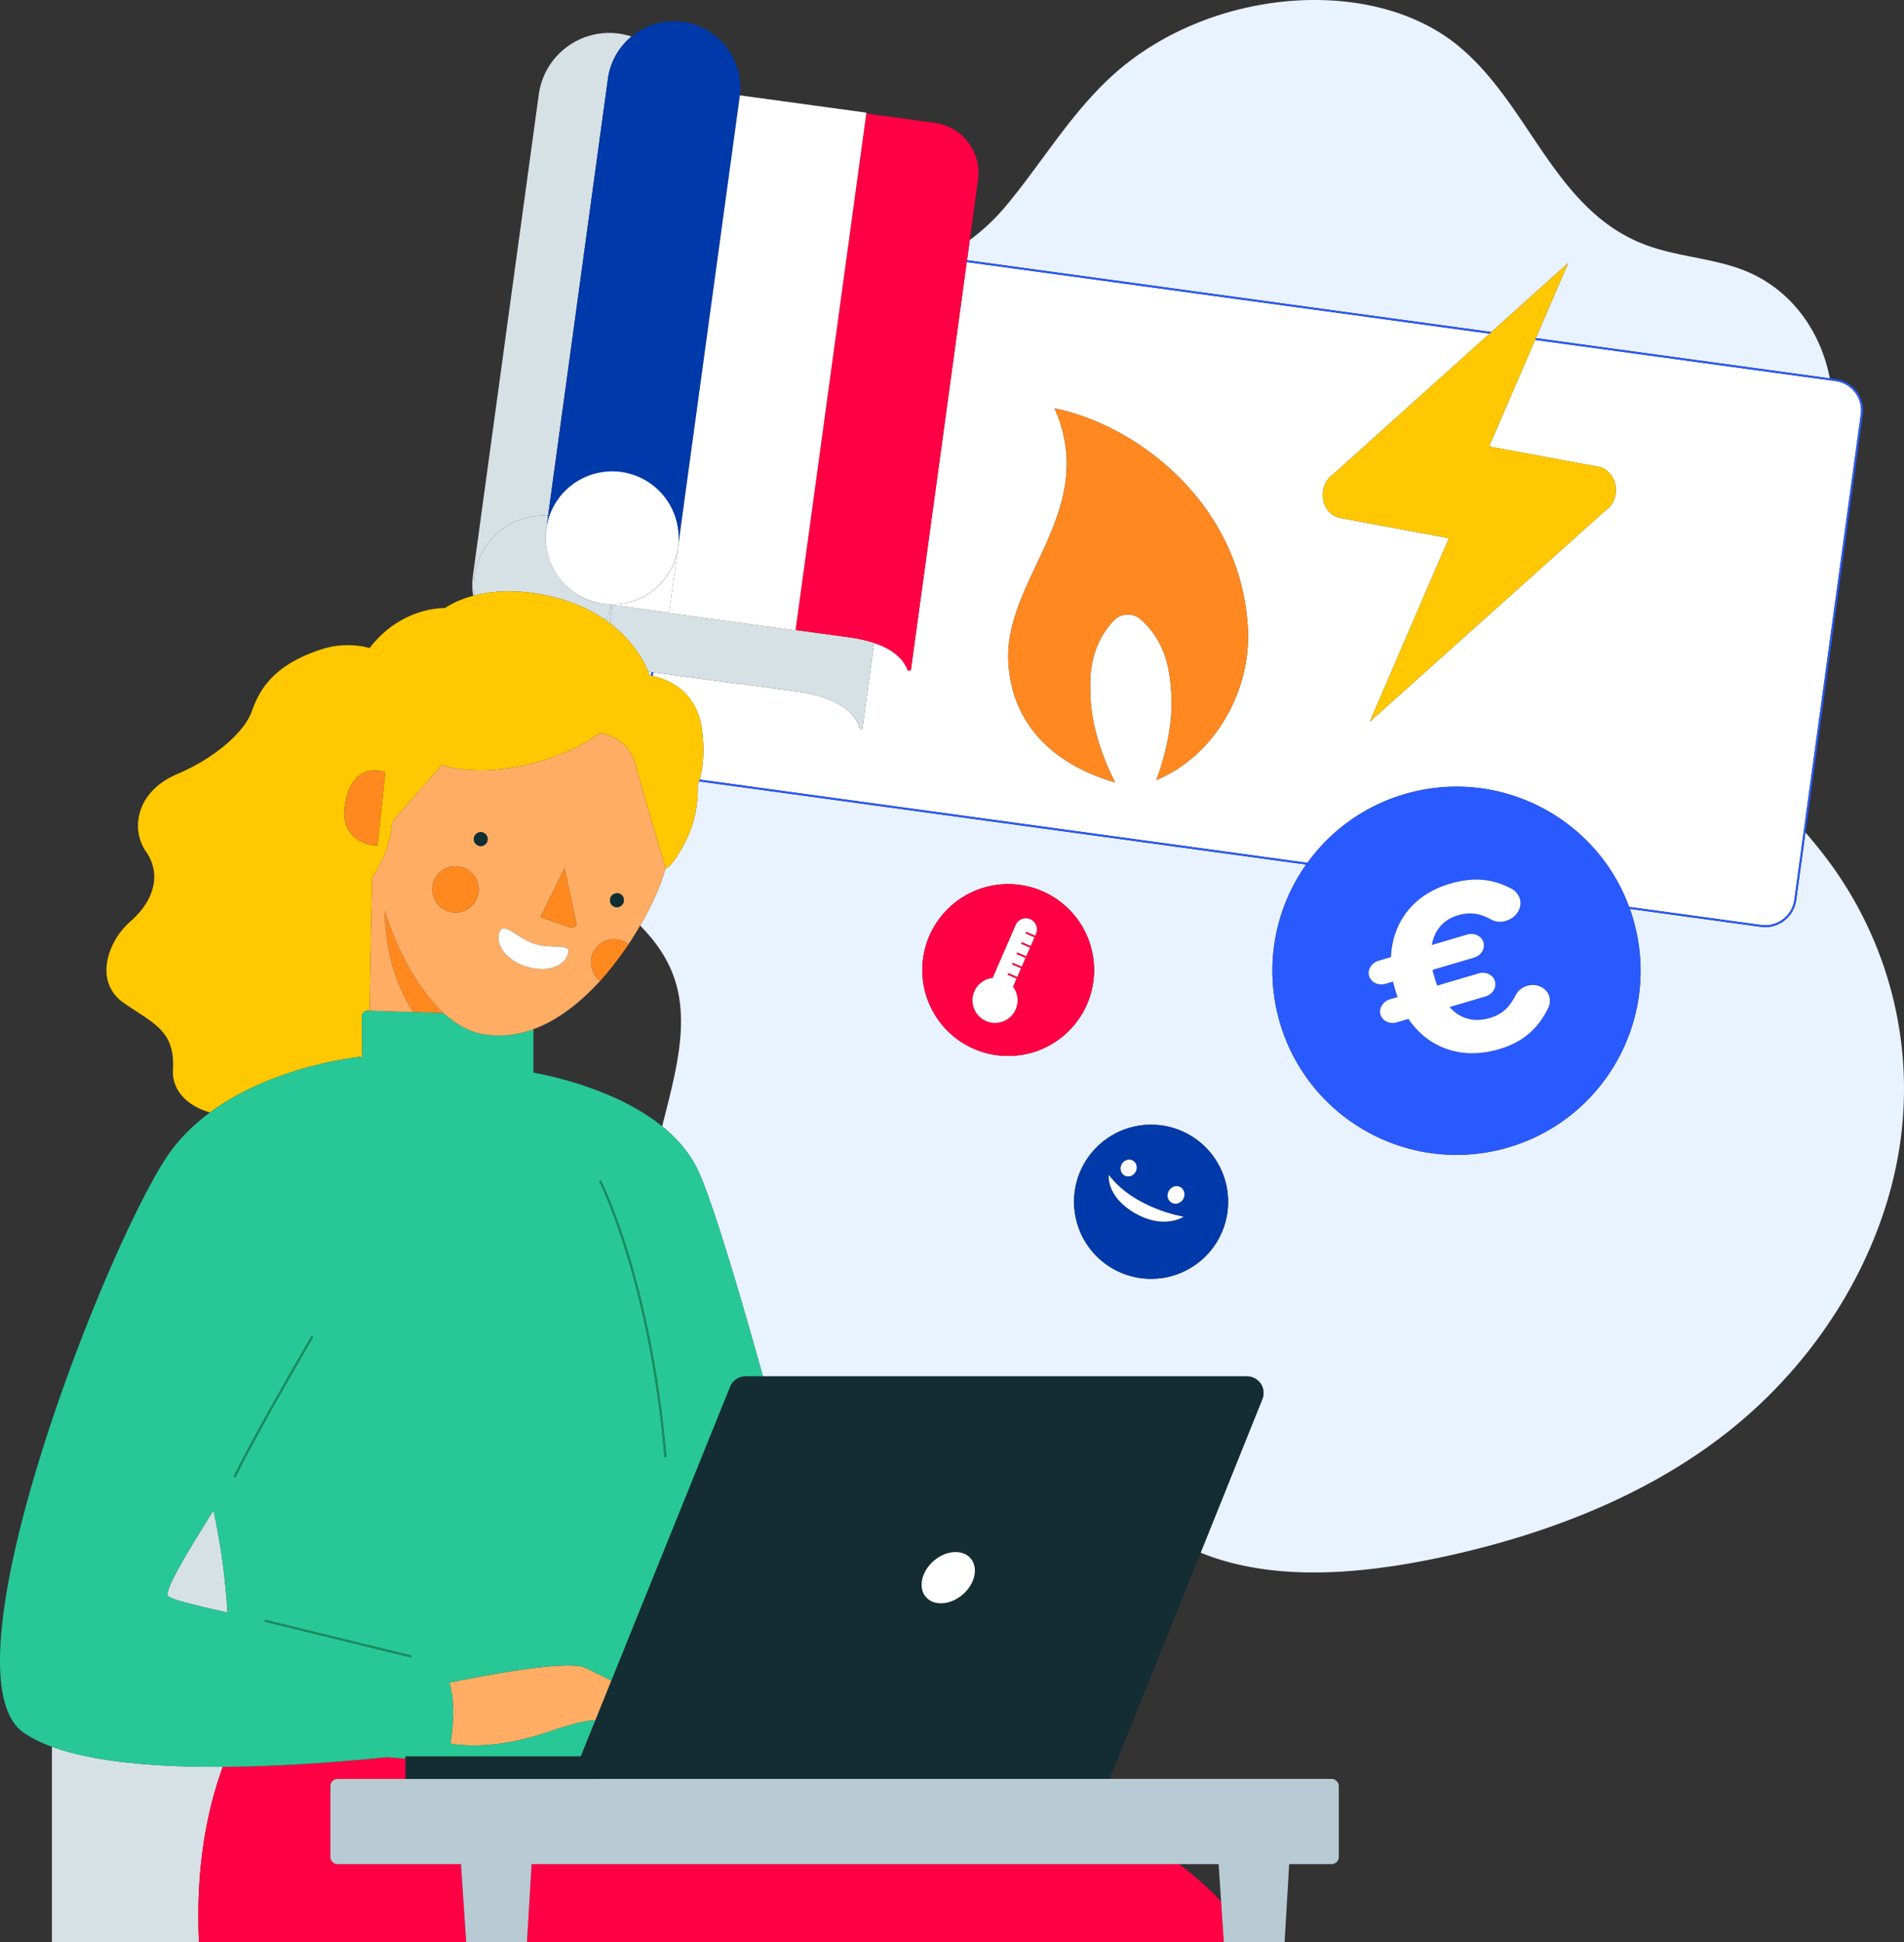 <?xml version="1.0" encoding="UTF-8"?>
<svg xmlns="http://www.w3.org/2000/svg" id="Calque_1" data-name="Calque 1" viewBox="0 0 2002.16 2041.649">
  <rect x="0" y="0" width="2002.16" height="2041.649" fill="#333333" stroke="none"/>
  <defs>
    <style>.cls-1{fill:none;}.cls-2{fill:#e9f2ff;}.cls-3{fill:#fff;}.cls-4{fill:#2859ff;}.cls-5{fill:#285aff;}.cls-6{fill:#d6e1e6;}.cls-7{fill:#f04;}.cls-8{fill:#0039a9;}.cls-9{fill:#ff8920;}.cls-10{fill:#ffc802;}.cls-11{fill:#ffc800;}.cls-12{fill:#ff891f;}.cls-13{fill:#ffad64;}.cls-14{fill:#27c896;}.cls-15{fill:#132d32;}.cls-16{fill:#b8cad3;}.cls-17{fill:#122d32;}.cls-18{fill:#15915e;}</style>
  </defs>
  <title>cheque-energies-service-en-ligne</title>
  <path class="cls-1" d="M608.641,588.815c.343-.036.688-.063,1.032-.094C609.329,588.753,608.984,588.779,608.641,588.815Z" transform="translate(-44.322 -46.601)"></path>
  <path class="cls-1" d="M612.023,588.536c.541-.031,1.085-.047,1.628-.066C613.108,588.49,612.564,588.5,612.023,588.536Z" transform="translate(-44.322 -46.601)"></path>
  <path class="cls-1" d="M548.71,632.5c.057-.13.113-.26.171-.389C548.823,632.243,548.768,632.373,548.71,632.5Z" transform="translate(-44.322 -46.601)"></path>
  <path class="cls-1" d="M547.227,636.123c.122-.323.241-.647.367-.968C547.468,635.476,547.35,635.8,547.227,636.123Z" transform="translate(-44.322 -46.601)"></path>
  <path class="cls-1" d="M605.365,589.236c.141-.021.282-.04.423-.06C605.646,589.2,605.505,589.215,605.365,589.236Z" transform="translate(-44.322 -46.601)"></path>
  <path class="cls-1" d="M615.5,588.412c.729-.008,1.462.007,2.195.021C616.966,588.42,616.233,588.4,615.5,588.412Z" transform="translate(-44.322 -46.601)"></path>
  <path class="cls-1" d="M705.207,1039.25c-.413.619-.844,1.237-1.263,1.856q-.546.807-1.1,1.613c-.455.663-.9,1.325-1.366,1.987-6.18,8.907-12.9,17.717-20.087,26.145-1.948,2.32-3.911,4.621-5.9,6.88-.032-.024-.062-.051-.094-.075-20.332,22.377-44.1,41.286-70.165,50.825v45.656c21.35,3.885,88.585,18.6,135.385,56.427,13.079-52.307,28.771-105.779,13.57-153.331-7.176-22.447-20.321-41.075-36.724-57.683-3.778,6.505-7.877,13.108-12.27,19.692Z" transform="translate(-44.322 -46.601)"></path>
  <path class="cls-1" d="M620.694,588.549c-.54-.032-1.08-.073-1.618-.093.537.02,1.078.066,1.618.1Z" transform="translate(-44.322 -46.601)"></path>
  <path class="cls-1" d="M542.876,654.192c.062-.549.109-1.1.183-1.646C542.985,653.1,542.938,653.643,542.876,654.192Z" transform="translate(-44.322 -46.601)"></path>
  <path class="cls-1" d="M545.916,639.885c.164-.517.325-1.035.5-1.547C546.241,638.85,546.081,639.369,545.916,639.885Z" transform="translate(-44.322 -46.601)"></path>
  <path class="cls-1" d="M542.412,661.892c0-.571,0-1.14.017-1.713C542.411,660.752,542.416,661.321,542.412,661.892Z" transform="translate(-44.322 -46.601)"></path>
  <path class="cls-1" d="M542.477,665.674c-.025-.573-.058-1.145-.069-1.72C542.419,664.529,542.452,665.1,542.477,665.674Z" transform="translate(-44.322 -46.601)"></path>
  <path class="cls-1" d="M543.1,672.6h.006c-.056-.405-.121-.808-.171-1.214C542.983,671.795,543.042,672.2,543.1,672.6Z" transform="translate(-44.322 -46.601)"></path>
  <path class="cls-1" d="M542.542,658.067c.034-.564.056-1.127.1-1.693C542.6,656.94,542.576,657.5,542.542,658.067Z" transform="translate(-44.322 -46.601)"></path>
  <path class="cls-1" d="M544.793,643.774c.183-.708.365-1.417.568-2.116C545.158,642.357,544.977,643.066,544.793,643.774Z" transform="translate(-44.322 -46.601)"></path>
  <path class="cls-1" d="M543.652,648.812c-.088.475-.147.948-.226,1.422.085-.513.155-1.032.251-1.54C543.67,648.734,543.66,648.772,543.652,648.812Z" transform="translate(-44.322 -46.601)"></path>
  <path class="cls-1" d="M543.879,647.737c.177-.881.358-1.76.565-2.627C544.236,645.978,544.056,646.857,543.879,647.737Z" transform="translate(-44.322 -46.601)"></path>
  <path class="cls-1" d="M542.733,669.414c-.054-.574-.115-1.146-.156-1.722C542.618,668.268,542.679,668.84,542.733,669.414Z" transform="translate(-44.322 -46.601)"></path>
  <path class="cls-1" d="M1328.361,2045.259l-2.617-39.1h-41.31A386.133,386.133,0,0,1,1328.361,2045.259Z" transform="translate(-44.322 -46.601)"></path>
  <path class="cls-2" d="M1612.623,395.611l80.787-72.624-34.07,79.022,309.139,42.334c-9.517-49.606-40.763-94.232-90.7-113.732-31.819-12.426-69.1-14.256-101.343-25.966-97.94-35.565-122.508-147.767-199.207-210.29-92.217-75.173-264.169-59.655-364.506,32.9-44.328,40.888-73.707,92.007-111.907,137.372a217.546,217.546,0,0,1-36.715,34.251L1061.2,320.1Z" transform="translate(-44.322 -46.601)"></path>
  <path class="cls-2" d="M725.866,752.545c1.066,2.66,1.511,4.2,1.511,4.2s.466.044,1.3.171l.535-3.91Z" transform="translate(-44.322 -46.601)"></path>
  <path class="cls-2" d="M1960.117,942.563c-5.537-7.041-11.345-14-17.222-20.965l-9.739,71.115a32.946,32.946,0,0,1-37.132,28.188l-137.834-18.875q1.787,5.022,3.324,10.193c30.284,102.486-28.27,210.123-130.782,240.411s-210.167-28.235-240.447-130.721a193.131,193.131,0,0,1,27.546-166.492L779.417,867.99a37.249,37.249,0,0,1-1.463,3.916S780.1,901,766.34,928.68c-15.61,31.408-22.08,30.687-22.08,30.687v0a238.314,238.314,0,0,1-13.723,35.561c-3.784,7.873-8.157,16.167-13.069,24.625,16.4,16.609,29.548,35.236,36.724,57.683,15.2,47.552-.491,101.024-13.57,153.331,14.592,11.8,27.2,25.833,35.8,42.5,14.545,28.174,42.682,122,70.189,220.406h509.008a17.367,17.367,0,0,1,16.113,23.847l-64.93,161.464c5.635,2.244,11.364,4.344,17.229,6.236,71.929,23.205,156.263,15.567,236.589-1.616,106.448-22.771,213.4-63.192,299.384-130.663,100.352-78.741,165.909-191.573,182.241-303.457S2026.919,1027.508,1960.117,942.563Zm-898.983,202.991a90.344,90.344,0,1,1,122.63-35.92A90.354,90.354,0,0,1,1061.134,1145.554Zm273.906,175.212a81.021,81.021,0,1,1-69.4-91.172A81.021,81.021,0,0,1,1335.039,1320.766Z" transform="translate(-44.322 -46.601)"></path>
  <path class="cls-3" d="M1521.071,881.489c98.328-29.052,201.371,23.618,236.341,118.411l138.882,19.019a31,31,0,0,0,34.879-26.478l69.89-510.364a30.964,30.964,0,0,0-26.477-34.879l-316.071-43.283-48.3,112.022,114.637,21.247c12.507,2.318,20.808,15.693,18.263,29.427-1.132,6.106-4.49,12.588-10.2,16.265L1484.734,805.23l83.191-192.95-113.942-21.119c-12.507-2.318-20.949-14.933-18.262-29.431,1.132-6.105,4.489-12.584,10.2-16.261l164.753-148.107-549.748-75.283-48.114,351.344c-.044.322-.106.636-.156.956l-10.349,75.573a2,2,0,0,1-3.845.447c-3.488-9.108-12.506-20.413-34.929-27.93l-.671,4.9c-.047.344-.113.681-.167,1.023l-11.453,83.633a1.459,1.459,0,0,1-2.844.228c-3.865-13.132-18.07-32.166-66.7-38.825l-52.846-7.237-7.011-.96-.061.448L731.2,753.275l-.545,3.98c10.99,2.121,46.2,12.335,51.9,56.687,3.342,26.015-.068,43.624-2.536,52.111l639.14,87.525A192.731,192.731,0,0,1,1521.071,881.489Zm-571.686-55.9.256-1.872A15.945,15.945,0,0,1,949.386,825.585Zm50.82-60.288.24-1.752A14.915,14.915,0,0,1,1000.206,765.3ZM1260.189,866.59s18.359-45.472,15.931-88.946c-1.213-21.736-3.835-54.3-31.765-79.573a20.675,20.675,0,0,0-29.634,1.654c-25.734,28.272-24.715,60.923-23.5,82.659,2.474,44.31,25.723,86.621,25.723,86.621-63.679-18.25-108.609-60.189-112.3-126.235-4.9-87.784,96.333-159.687,48.576-266.881,85.312,17.041,195.937,98.922,203.311,231.015C1360.221,772.95,1321.45,841.367,1260.189,866.59Z" transform="translate(-44.322 -46.601)"></path>
  <path class="cls-4" d="M1658.517,403.914,1974.587,447.2a30.964,30.964,0,0,1,26.477,34.879l-69.89,510.364a31,31,0,0,1-34.879,26.478L1757.413,999.9c.261.707.524,1.413.777,2.125l137.834,18.875a32.946,32.946,0,0,0,37.132-28.188l9.739-71.115,60.152-439.25a32.964,32.964,0,0,0-28.187-37.132l-6.382-.874-309.139-42.334Z" transform="translate(-44.322 -46.601)"></path>
  <polygon class="cls-4" points="1568.301 349.01 1016.875 273.497 1016.604 275.478 1566.352 350.762 1568.301 349.01"></polygon>
  <path class="cls-4" d="M1419.153,953.578l-639.14-87.525c-.207.712-.406,1.354-.6,1.937l638.414,87.426C1418.267,954.8,1418.711,954.189,1419.153,953.578Z" transform="translate(-44.322 -46.601)"></path>
  <path class="cls-4" d="M729.216,753l-.535,3.91c.52.078,1.182.189,1.972.341l.545-3.98Z" transform="translate(-44.322 -46.601)"></path>
  <path class="cls-5" d="M1757.413,999.9c-34.97-94.793-138.013-147.463-236.341-118.411a192.731,192.731,0,0,0-101.919,72.089c-.442.611-.886,1.221-1.321,1.838a193.131,193.131,0,0,0-27.546,166.492c30.28,102.486,137.931,161.014,240.447,130.721S1791.8,1114.7,1761.514,1012.218q-1.529-5.174-3.324-10.193C1757.937,1001.313,1757.674,1000.607,1757.413,999.9Zm-114.9-8.564c2.85,9.652-3.733,19.987-14.537,23.181a20.039,20.039,0,0,1-15.755-1.341c-11.194-6.286-21.718-8.273-34.734-4.426-15.794,4.666-24.786,16.015-27.521,31.217L1587.082,1029c7.481-2.21,15.2,1.5,17.16,8.122,2.036,6.892-2.512,13.932-9.99,16.142l-43.488,12.851c.538,2.839,1.432,5.871,2.246,8.627a74.692,74.692,0,0,0,2.64,7.913l43.488-12.847c7.481-2.21,15.2,1.5,17.16,8.119,2.036,6.892-2.509,13.935-9.989,16.146l-37.67,11.13c10.8,12.1,25.352,16.49,42.525,11.416,13.295-3.93,20.417-11.429,26.983-23.861a19.72,19.72,0,0,1,12.139-9.881c9.969-2.946,20.479,2.043,23.168,11.139a17.805,17.805,0,0,1-.783,11.623c-9.954,20.33-24.943,35.852-51.813,43.792-40.717,12.032-75.289-2.04-95.514-31.741l-12.187,3.6c-7.477,2.21-15.2-1.5-17.152-8.119s2.508-13.931,9.985-16.142l8.033-2.372a70.429,70.429,0,0,1-2.478-7.361c-.815-2.76-1.791-6.068-2.329-8.907l-8.033,2.373c-7.477,2.21-15.2-1.5-17.157-8.123s2.508-13.931,9.986-16.142l13.019-3.847c1.435-34.9,21.979-65.255,61.592-76.959,27.7-8.185,46.925-4.268,64.685,4.872A18.209,18.209,0,0,1,1642.515,991.336Z" transform="translate(-44.322 -46.601)"></path>
  <path class="cls-3" d="M1633.309,980.565c-17.76-9.14-36.987-13.057-64.685-4.872-39.613,11.7-60.157,42.059-61.592,76.959l-13.019,3.847c-7.478,2.211-11.942,9.526-9.986,16.142s9.679,10.333,17.157,8.123l8.033-2.373c.538,2.839,1.515,6.147,2.329,8.907a70.429,70.429,0,0,0,2.478,7.361l-8.033,2.372c-7.477,2.211-11.942,9.525-9.985,16.142s9.675,10.329,17.152,8.119l12.188-3.6c20.225,29.7,54.8,43.773,95.514,31.741,26.87-7.94,41.859-23.462,51.813-43.792a17.805,17.805,0,0,0,.783-11.623c-2.688-9.1-13.2-14.085-23.168-11.139a19.72,19.72,0,0,0-12.139,9.881c-6.566,12.432-13.688,19.931-26.983,23.861-17.174,5.073-31.725.679-42.525-11.416l37.67-11.13c7.481-2.21,12.025-9.253,9.989-16.146-1.957-6.616-9.679-10.329-17.16-8.119l-43.488,12.847a74.692,74.692,0,0,1-2.64-7.913c-.815-2.756-1.708-5.788-2.246-8.627l43.488-12.851c7.477-2.21,12.025-9.25,9.99-16.142-1.957-6.62-9.679-10.333-17.16-8.122l-37.115,10.968c2.736-15.2,11.728-26.551,27.521-31.217,13.016-3.847,23.54-1.86,34.734,4.426a20.039,20.039,0,0,0,15.755,1.341c10.8-3.194,17.388-13.529,14.537-23.181A18.209,18.209,0,0,0,1633.309,980.565Z" transform="translate(-44.322 -46.601)"></path>
  <path class="cls-6" d="M542.934,671.388c-.08-.655-.138-1.315-.2-1.974-.054-.574-.115-1.146-.156-1.722-.047-.67-.072-1.344-.1-2.018-.025-.573-.058-1.145-.069-1.72-.013-.685,0-1.374,0-2.062,0-.571,0-1.14.017-1.713.022-.7.071-1.407.113-2.112.034-.564.056-1.127.1-1.693.06-.726.15-1.454.231-2.182.062-.549.109-1.1.183-1.646.008-.059.012-.118.02-.178.1-.718.229-1.423.347-2.133.079-.474.138-.947.226-1.422.007-.04.017-.078.025-.118.06-.322.137-.637.2-.957.177-.881.358-1.76.565-2.627.108-.45.234-.89.349-1.336.184-.708.365-1.417.568-2.116.174-.6.367-1.183.555-1.773.165-.516.324-1.036.5-1.547.256-.746.532-1.481.811-2.215.123-.323.24-.648.367-.968.354-.895.729-1.777,1.116-2.653.057-.129.112-.26.171-.389a74.127,74.127,0,0,1,56.484-42.878c.141-.021.282-.039.423-.06.947-.137,1.9-.261,2.854-.361.343-.037.688-.062,1.032-.094.781-.071,1.563-.139,2.35-.185.541-.032,1.085-.046,1.628-.066.617-.022,1.232-.051,1.852-.058.729-.009,1.462.008,2.195.021.46.009.917.006,1.378.023.538.02,1.079.061,1.618.093l62.869-459.091A69.68,69.68,0,0,1,708.365,85a75.094,75.094,0,0,0-13.256-3.074h0a74.769,74.769,0,0,0-84.222,63.934l-69.23,505.54a74.709,74.709,0,0,0,.174,21.545c.42-.113.839-.226,1.268-.337C543.042,672.2,542.983,671.795,542.934,671.388Z" transform="translate(-44.322 -46.601)"></path>
  <path class="cls-6" d="M757.29,621.469h0a69.9,69.9,0,0,1-67.945,60.4A69.228,69.228,0,0,0,757.3,622.048h0c.016-.12.024-.238.04-.358a69.7,69.7,0,0,0,.578-10.838,70.359,70.359,0,0,1-.584,10.256C757.314,621.229,757.306,621.348,757.29,621.469Z" transform="translate(-44.322 -46.601)"></path>
  <path class="cls-6" d="M731.2,753.275l90.587,12.405.061-.448,7.011.96,52.846,7.237c48.626,6.659,62.831,25.693,66.7,38.825a1.459,1.459,0,0,0,2.844-.228L962.7,728.393c.053-.342.119-.679.167-1.023l.671-4.9a146.429,146.429,0,0,0-26.639-5.961l-31.659-4.336L880.9,708.841l-.057.419-133-18.213.057-.419-59.569-8.157-2.641,19.284c25.582,19.434,36.528,41.7,40.172,50.79l3.35.459Z" transform="translate(-44.322 -46.601)"></path>
  <path class="cls-6" d="M687.636,682.375a73.464,73.464,0,0,1-6.578,16.006q2.395,1.67,4.637,3.374l2.641-19.284Z" transform="translate(-44.322 -46.601)"></path>
  <path class="cls-6" d="M949.642,823.712l-.256,1.872A15.945,15.945,0,0,0,949.642,823.712Z" transform="translate(-44.322 -46.601)"></path>
  <path class="cls-6" d="M682.217,681.633q-1.821-.154-3.652-.4c-.121-.017-.239-.041-.359-.058q-1.852-.263-3.667-.62A60.464,60.464,0,0,1,649.695,670.4a70,70,0,0,1-31.1-50.666c-.031-.27-.055-.541-.082-.812-.085-.856-.158-1.713-.211-2.576-.044-.7-.081-1.394-.1-2.094-.011-.358-.018-.716-.024-1.075-.017-.971-.018-1.944.005-2.922,0-.048,0-.1,0-.145a70.632,70.632,0,0,1,.626-7.755l1.89-13.8c-.539-.032-1.08-.077-1.618-.1-.461-.017-.918-.014-1.378-.023-.733-.014-1.466-.029-2.195-.021-.62.007-1.235.035-1.852.058-.543.02-1.088.035-1.628.066-.787.046-1.568.115-2.35.185-.344.031-.689.058-1.032.094-.957.1-1.907.224-2.854.361-.141.02-.282.039-.423.06a74.127,74.127,0,0,0-56.484,42.878c-.058.129-.113.26-.171.389-.387.876-.762,1.758-1.116,2.653-.127.32-.245.645-.367.968-.278.734-.555,1.469-.811,2.215-.175.511-.336,1.03-.5,1.547-.188.59-.381,1.176-.555,1.773-.2.7-.385,1.408-.568,2.116-.116.446-.242.887-.349,1.336-.207.867-.388,1.746-.565,2.627-.064.32-.141.635-.2.957-.1.509-.166,1.027-.251,1.54-.118.71-.249,1.415-.347,2.133-.008.059-.012.119-.02.178-.074.55-.122,1.1-.183,1.646-.082.728-.171,1.457-.231,2.182-.047.566-.069,1.129-.1,1.693-.042.7-.091,1.41-.113,2.112-.018.573-.013,1.142-.017,1.713-.006.688-.017,1.377,0,2.062.011.576.044,1.147.069,1.72.029.674.053,1.348.1,2.018.041.577.1,1.149.156,1.722.062.659.121,1.319.2,1.974.049.407.115.809.171,1.214,20.253-5.22,50.232-7.7,89.207,3.23a159.968,159.968,0,0,1,48.747,22.548,73.464,73.464,0,0,0,6.578-16.006Z" transform="translate(-44.322 -46.601)"></path>
  <polygon class="cls-7" points="637.895 635.032 637.895 635.032 643.314 635.774 644.014 635.87 703.582 644.027 637.895 635.032"></polygon>
  <path class="cls-7" d="M880.9,708.841l24.333,3.332,31.659,4.336a146.429,146.429,0,0,1,26.639,5.961c22.423,7.517,31.441,18.822,34.929,27.93a2,2,0,0,0,3.845-.447l10.349-75.573c.05-.319.112-.634.156-.956l48.114-351.344.271-1.981,2.906-21.224,8.681-63.39a52.987,52.987,0,0,0-45.308-59.686l-72.224-9.891Z" transform="translate(-44.322 -46.601)"></path>
  <polygon class="cls-7" points="777.933 101.093 777.914 101.09 777.914 101.09 777.933 101.093"></polygon>
  <path class="cls-3" d="M822.153,148.436l.1-.742-.019,0C822.2,147.94,822.187,148.187,822.153,148.436Z" transform="translate(-44.322 -46.601)"></path>
  <path class="cls-3" d="M689.344,681.872a70.155,70.155,0,0,1-7.127-.239l65.687,9,9.391-68.58A69.228,69.228,0,0,1,689.344,681.872Z" transform="translate(-44.322 -46.601)"></path>
  <path class="cls-3" d="M757.394,621.334c-.016.12-.041.236-.058.355s-.023.238-.04.358Z" transform="translate(-44.322 -46.601)"></path>
  <path class="cls-3" d="M674.539,680.552A69.472,69.472,0,0,1,649.695,670.4,60.464,60.464,0,0,0,674.539,680.552Z" transform="translate(-44.322 -46.601)"></path>
  <path class="cls-7" d="M1000.446,763.545l-.24,1.752A14.915,14.915,0,0,0,1000.446,763.545Z" transform="translate(-44.322 -46.601)"></path>
  <path class="cls-8" d="M683.563,129.458,620.694,588.549v0l-1.89,13.8a70.632,70.632,0,0,0-.626,7.755,70.989,70.989,0,0,1,1.167-10.963,69.943,69.943,0,0,1,137.991,22.542c.017-.119.041-.236.058-.355l64.76-472.9c.034-.249.051-.5.083-.745h0a69.932,69.932,0,0,0-59.888-78.039h0a69.967,69.967,0,0,0-78.784,59.806Z" transform="translate(-44.322 -46.601)"></path>
  <path class="cls-8" d="M618.3,616.346c-.043-.7-.082-1.394-.1-2.094C618.218,614.953,618.254,615.65,618.3,616.346Z" transform="translate(-44.322 -46.601)"></path>
  <path class="cls-8" d="M618.592,619.734c-.03-.27-.056-.541-.082-.812C618.536,619.193,618.561,619.464,618.592,619.734Z" transform="translate(-44.322 -46.601)"></path>
  <path class="cls-8" d="M618.17,613.177c-.015-.971-.02-1.944.005-2.922C618.152,611.233,618.153,612.207,618.17,613.177Z" transform="translate(-44.322 -46.601)"></path>
  <path class="cls-3" d="M618.17,613.177c.006.359.013.717.024,1.075.022.7.062,1.4.1,2.094.053.863.126,1.721.211,2.576.027.271.052.542.082.812a69.91,69.91,0,0,0,55.947,60.818q1.815.356,3.667.62c.121.017.238.042.359.058q1.831.251,3.652.4h0A69.813,69.813,0,0,0,757.29,621.47h0c.017-.121.024-.24.04-.361a69.887,69.887,0,1,0-139.153-11c0,.049,0,.1,0,.145C618.15,611.233,618.155,612.206,618.17,613.177Z" transform="translate(-44.322 -46.601)"></path>
  <polygon class="cls-3" points="713.072 574.733 712.974 575.446 712.974 575.447 703.582 644.027 703.525 644.446 836.523 662.659 836.58 662.24 910.93 119.306 911.05 118.433 778.052 100.22 777.933 101.093 777.831 101.835 713.072 574.733"></polygon>
  <path class="cls-9" d="M1356.533,706.9c-7.375-132.092-118-213.974-203.311-231.015,47.757,107.194-53.477,179.1-48.576,266.881,3.686,66.045,48.616,107.985,112.3,126.235,0,0-23.248-42.312-25.723-86.621-1.213-21.736-2.232-54.386,23.5-82.659a20.675,20.675,0,0,1,29.634-1.654c27.93,25.278,30.553,57.837,31.765,79.573,2.427,43.474-15.931,88.946-15.931,88.946C1321.45,841.367,1360.221,772.95,1356.533,706.9Z" transform="translate(-44.322 -46.601)"></path>
  <path class="cls-7" d="M1147.812,987.012a90.344,90.344,0,1,0,35.952,122.622A90.355,90.355,0,0,0,1147.812,987.012ZM1112.351,1107.6a23.669,23.669,0,1,1-24.158-32.96l24.264-55.936a11.611,11.611,0,0,1,21.3,9.241l-.935,2.154-8.672-3.762a1,1,0,1,0-.8,1.835l8.672,3.762-3.914,9.021-8.671-3.762a1,1,0,0,0-.8,1.835l8.671,3.762-3.913,9.021-8.671-3.762a1,1,0,0,0-.8,1.835l8.671,3.762-3.914,9.021-8.671-3.762a1,1,0,0,0-.8,1.835l8.671,3.762-3.913,9.021-8.671-3.761a1,1,0,1,0-.8,1.835l8.671,3.761-3.7,8.521A23.656,23.656,0,0,1,1112.351,1107.6Z" transform="translate(-44.322 -46.601)"></path>
  <path class="cls-3" d="M1113.192,1075.359l-8.671-3.761a1,1,0,1,1,.8-1.835l8.671,3.761,3.913-9.021-8.671-3.762a1,1,0,0,1,.8-1.835l8.671,3.762,3.914-9.021-8.671-3.762a1,1,0,0,1,.8-1.835l8.671,3.762,3.913-9.021-8.671-3.762a1,1,0,0,1,.8-1.835l8.671,3.762,3.914-9.021-8.672-3.762a1,1,0,1,1,.8-1.835l8.672,3.762.935-2.154a11.611,11.611,0,0,0-21.3-9.241l-24.264,55.936a23.669,23.669,0,1,0,21.3,9.241Z" transform="translate(-44.322 -46.601)"></path>
  <path class="cls-8" d="M1265.639,1229.594a81.02,81.02,0,1,0,69.4,91.172A81.02,81.02,0,0,0,1265.639,1229.594Zm-41.83,40.921c2.334-4.377,7.517-6.169,11.576-4s5.457,7.468,3.123,11.844-7.517,6.169-11.577,4S1221.475,1274.891,1223.81,1270.515Zm13.969,51.336c-30.628-17.676-27.5-40.159-27.5-40.159,27.214,35.79,78.669,43.911,78.669,43.911S1268.405,1339.526,1237.778,1321.85Zm50.9-15.036c-2.443,4.579-7.865,6.455-12.112,4.19s-5.709-7.814-3.266-12.393,7.865-6.455,12.111-4.19S1291.119,1302.235,1288.676,1306.814Z" transform="translate(-44.322 -46.601)"></path>
  <ellipse class="cls-3" cx="1231.159" cy="1274.435" rx="8.981" ry="8.33" transform="translate(-517.059 1714.328) rotate(-61.925)"></ellipse>
  <ellipse class="cls-3" cx="1280.987" cy="1302.712" rx="9.397" ry="8.715" transform="translate(-515.629 1773.269) rotate(-61.925)"></ellipse>
  <path class="cls-3" d="M1210.281,1281.691s-3.131,22.483,27.5,40.159,51.172,3.752,51.172,3.752S1237.5,1317.481,1210.281,1281.691Z" transform="translate(-44.322 -46.601)"></path>
  <path class="cls-10" d="M1610.674,397.363,1445.921,545.469c-5.71,3.677-9.067,10.156-10.2,16.261-2.687,14.5,5.755,27.113,18.262,29.431l113.942,21.119-83.191,192.95,248.183-222.354c5.71-3.677,9.068-10.16,10.2-16.265,2.546-13.734-5.755-27.109-18.263-29.427l-114.637-21.247,48.3-112.022.822-1.906,34.07-79.022-80.787,72.624Z" transform="translate(-44.322 -46.601)"></path>
  <path class="cls-11" d="M423.072,1157.614l.151-.015-.011.055a.645.645,0,0,1,.111.032c.64.383,1.271.755,1.906,1.133l-.378-43.628a6.158,6.158,0,0,1,6.36-6.208l1.844.061c.744-46.735,1.7-99.427,2.758-140.2C456.052,939.6,456.83,910.39,456.83,910.39L508.7,850.745s30.982,11.864,84.19.912S675.3,817,675.3,817s29.6,3.822,37.315,33.231c7.57,28.844,31.6,108.983,31.645,109.129v0s6.47.72,22.08-30.687C780.1,901,777.954,871.906,777.954,871.906a37.249,37.249,0,0,0,1.463-3.916c.189-.583.389-1.225.6-1.937,2.468-8.487,5.878-26.1,2.536-52.111-5.7-44.352-40.907-54.565-51.9-56.687-.79-.152-1.452-.263-1.972-.341-.838-.126-1.3-.171-1.3-.171s-.445-1.538-1.511-4.2c-3.643-9.09-14.59-31.356-40.172-50.79q-2.243-1.7-4.637-3.374a159.968,159.968,0,0,0-48.747-22.548c-38.974-10.927-68.954-8.45-89.207-3.23H543.1c-.429.111-.848.224-1.268.337-19.474,5.234-29.565,12.891-29.565,12.891s-45.123-2.208-79.3,41.983a88.927,88.927,0,0,0-52.1,1.859c-53.239,17.577-65.274,46.612-72.124,65.592s-35.417,46.9-78.121,65.049-49.533,57.356-32.7,81.571,7.727,52.309-16.554,73.427-38.448,63.671-6.823,85.605,53.975,29.077,51.672,70.29c-1.261,22.555,16.5,38.562,38.983,44.764,64.482-47.495,149.339-57.457,157.378-58.307A1.147,1.147,0,0,1,423.072,1157.614ZM407.6,889.713c8.768-45.3,41.89-31.174,41.89-31.174l-8.28,76.961S398.829,935.012,407.6,889.713Z" transform="translate(-44.322 -46.601)"></path>
  <path class="cls-12" d="M448.79,1003.832c.959,45.228,12.929,80.6,30.207,106.725l31.959,1.053C482.952,1086.023,461.306,1043.07,448.79,1003.832Z" transform="translate(-44.322 -46.601)"></path>
  <path class="cls-6" d="M271.106,1645.4q-1.038-5.432-2.223-11.139c-29.5,46.865-52.553,85.349-47.724,90.178,3.541,3.54,28.446,9.664,62.336,17.215A694.718,694.718,0,0,0,271.106,1645.4Z" transform="translate(-44.322 -46.601)"></path>
  <path class="cls-6" d="M278.581,1903.86c-67.336.382-134.486-4.582-179.633-21.064V2088.25l154.57-.009C249.763,2008.786,262.552,1947.8,278.581,1903.86Z" transform="translate(-44.322 -46.601)"></path>
  <path class="cls-7" d="M1328.361,2045.259a386.133,386.133,0,0,0-43.927-39.1H603.3l-4.852,82.089h764.64l-.027-.045-31.825-.044Z" transform="translate(-44.322 -46.601)"></path>
  <path class="cls-7" d="M534.549,2088.161l-5.489-82H399.346a7.609,7.609,0,0,1-7.609-7.609V1924.2a7.608,7.608,0,0,1,7.608-7.608h71.531v-21.316q-10.09-.709-19.979-1.53c-45.484,4.671-108.978,9.756-172.316,10.115-16.029,43.943-28.818,104.925-25.062,184.381v.009H598.445Z" transform="translate(-44.322 -46.601)"></path>
  <path class="cls-13" d="M516.742,1815.358c6.943,21.346,3.308,51.129,1.187,64.081,11.562,2.122,47.551,6.2,100.112-11.317,13.3-4.432,38.35-13.11,52.457-13.286l16.846-41.679L660.7,1800.216C643.123,1790.551,552.812,1807.891,516.742,1815.358Z" transform="translate(-44.322 -46.601)"></path>
  <path class="cls-14" d="M278.581,1903.86c63.338-.359,126.832-5.444,172.316-10.115q9.875.82,19.979,1.53V1893H655.083c.036-.094.066-.187.1-.281l15.312-37.882c-14.107.176-39.158,8.854-52.457,13.286-52.561,17.521-88.55,13.44-100.112,11.317,2.121-12.952,5.756-42.734-1.187-64.081,36.07-7.467,126.381-24.807,143.954-15.142l26.648,12.941,124.828-308.83a17.367,17.367,0,0,1,16.1-10.859h18.339c-27.506-98.41-55.644-192.232-70.189-220.406-8.6-16.664-21.211-30.7-35.8-42.5-46.8-37.83-114.035-52.542-135.385-56.427v-45.656c-16.662,6.1-34.256,8.378-52.488,5.265-15.069-2.477-29.083-10.523-41.792-22.136L479,1110.557l-45.941-1.514-1.844-.061a6.158,6.158,0,0,0-6.36,6.208l.378,43.628c-.635-.378-1.266-.75-1.906-1.133a.645.645,0,0,0-.111-.032l.011-.055-.151.015a1.147,1.147,0,0,0-.491.051c-8.039.85-92.9,10.813-157.378,58.307-18.367,13.529-35.085,30.092-47.893,50.37-70.39,111.441-235.421,540.716-148.1,601.6,8.26,5.759,18.3,10.674,29.741,14.852C144.095,1899.279,211.245,1904.242,278.581,1903.86Zm466.444-325.754-1.993.17c-15.918-185.867-68.1-288.835-68.628-289.854l1.777-.917C676.708,1288.527,729.07,1391.806,745.025,1578.106ZM290.062,1598.95c19.651-41.506,81.2-146.812,81.821-147.87l1.727,1.01c-.619,1.059-62.126,106.289-81.74,147.716Zm33.1,150.374,153.816,37.61-.475,1.943-153.816-37.61Zm-54.279-115.059q1.179,5.7,2.223,11.139a694.718,694.718,0,0,1,12.388,96.254c-33.89-7.551-58.795-13.676-62.336-17.215C216.329,1719.614,239.385,1681.13,268.882,1634.265Z" transform="translate(-44.322 -46.601)"></path>
  <path class="cls-15" d="M1355.622,1493.468H828.274a17.367,17.367,0,0,0-16.1,10.859l-124.828,308.83L670.5,1854.835l-15.312,37.882c-.038.093-.067.187-.1.281H470.876v23.594h740.3l1.837-6.538a17.342,17.342,0,0,0,2.542-4.35l91.255-226.926,64.93-161.464A17.367,17.367,0,0,0,1355.622,1493.468Zm-287.236,211.561c-4.264,14.874-19.78,26.934-34.654,26.934s-23.473-12.06-19.209-26.934,19.78-26.93,34.654-26.93S1072.651,1690.154,1068.385,1705.028Z" transform="translate(-44.322 -46.601)"></path>
  <path class="cls-3" d="M1049.176,1678.1c-14.874,0-30.388,12.056-34.654,26.93s4.335,26.934,19.209,26.934,30.39-12.06,34.654-26.934S1064.05,1678.1,1049.176,1678.1Z" transform="translate(-44.322 -46.601)"></path>
  <path class="cls-16" d="M671.288,1916.592H399.345a7.608,7.608,0,0,0-7.608,7.608v74.352a7.609,7.609,0,0,0,7.609,7.609H529.06l5.489,82,63.9.089,4.852-82.089h722.446l2.617,39.1,2.872,42.9,31.825.044,32.072.045,4.852-82.089h44.555a7.609,7.609,0,0,0,7.609-7.609V1924.2a7.609,7.609,0,0,0-7.609-7.609H671.288Z" transform="translate(-44.322 -46.601)"></path>
  <path class="cls-13" d="M703.945,1041.106q-.546.807-1.1,1.613Q703.4,1041.913,703.945,1041.106Z" transform="translate(-44.322 -46.601)"></path>
  <path class="cls-13" d="M701.481,1044.706c-6.189,8.88-12.987,17.689-20.087,26.145C688.585,1062.423,695.3,1053.613,701.481,1044.706Z" transform="translate(-44.322 -46.601)"></path>
  <path class="cls-13" d="M675.3,817s-29.205,23.7-82.412,34.654-84.19-.912-84.19-.912L456.83,910.39s-.778,29.207-21.017,58.451c-1.059,40.776-2.014,93.467-2.758,140.2L479,1110.557c-17.278-26.12-29.248-61.5-30.207-106.725,12.516,39.238,34.162,82.191,62.166,107.778,12.71,11.613,26.724,19.659,41.792,22.136,18.232,3.113,35.826.834,52.488-5.265,26.061-9.54,49.833-28.448,70.165-50.825a24.684,24.684,0,0,1-9.648-19.409,24.425,24.425,0,0,1,24.355-24.355,22.846,22.846,0,0,1,15.09,5.35c4.393-6.584,8.492-13.187,12.27-19.692,4.912-8.458,9.285-16.752,13.069-24.625a238.314,238.314,0,0,0,13.723-35.561c-.044-.146-24.076-80.285-31.645-109.129C704.9,820.825,675.3,817,675.3,817ZM549.828,921.373a7.306,7.306,0,1,1-7.306,7.306A7.492,7.492,0,0,1,549.828,921.373Zm-50.552,56.215a24.355,24.355,0,1,1,20.139,27.942A24.355,24.355,0,0,1,499.277,977.588ZM641.4,1049.966c-4.384,13.639-23.868,19-43.838,12.664s-32.635-22.406-28.251-35.558,17.53,5.358,37.014,11.69C626.3,1045.1,645.787,1036.815,641.4,1049.966Zm1.461-28.738-30.2-10.716,25.329-51.145,12.177,56.99C651.145,1020.253,647.248,1022.689,642.864,1021.228Zm50.171-20.945a7.306,7.306,0,0,1,0-14.613c3.9-.487,7.306,2.923,7.306,7.306A7.491,7.491,0,0,1,693.035,1000.282Z" transform="translate(-44.322 -46.601)"></path>
  <path class="cls-3" d="M606.328,1038.763c-19.484-6.332-32.63-24.842-37.014-11.69s8.281,29.226,28.251,35.558,39.455.974,43.838-12.664C645.787,1036.815,626.3,1045.1,606.328,1038.763Z" transform="translate(-44.322 -46.601)"></path>
  <path class="cls-12" d="M637.993,959.367l-25.329,51.145,30.2,10.716c4.384,1.461,8.281-.974,7.306-4.871Z" transform="translate(-44.322 -46.601)"></path>
  <path class="cls-17" d="M549.828,935.986a7.306,7.306,0,1,0-7.306-7.306A7.493,7.493,0,0,0,549.828,935.986Z" transform="translate(-44.322 -46.601)"></path>
  <path class="cls-17" d="M700.341,992.976c0-4.384-3.41-7.794-7.306-7.306a7.306,7.306,0,1,0,7.306,7.306Z" transform="translate(-44.322 -46.601)"></path>
  <circle class="cls-12" cx="523.317" cy="981.49" r="24.355" transform="translate(-573.653 1294.215) rotate(-80.782)"></circle>
  <path class="cls-12" d="M681.394,1070.851c7.1-8.455,13.9-17.265,20.087-26.145.461-.662.912-1.324,1.366-1.987q.553-.806,1.1-1.613c.419-.619.85-1.237,1.263-1.856l-.01-.008a22.846,22.846,0,0,0-15.09-5.35,24.425,24.425,0,0,0-24.355,24.355,24.684,24.684,0,0,0,9.648,19.409c.032.024.062.051.094.075C677.482,1075.472,679.446,1073.17,681.394,1070.851Z" transform="translate(-44.322 -46.601)"></path>
  <path class="cls-12" d="M449.486,858.539s-33.122-14.126-41.89,31.174S441.206,935.5,441.206,935.5Z" transform="translate(-44.322 -46.601)"></path>
  <path class="cls-18" d="M373.609,1452.09l-1.727-1.01c-.619,1.059-62.17,106.364-81.821,147.87l1.808.855C311.483,1558.379,372.99,1453.148,373.609,1452.09Z" transform="translate(-44.322 -46.601)"></path>
  <path class="cls-18" d="M674.4,1288.423c.525,1.019,52.71,103.986,68.628,289.854l1.993-.17c-15.955-186.3-68.317-289.579-68.844-290.6Z" transform="translate(-44.322 -46.601)"></path>
  <rect class="cls-18" x="398.832" y="1689.927" width="2" height="158.347" transform="translate(-1457.932 1690.697) rotate(-76.26)"></rect>
</svg>
